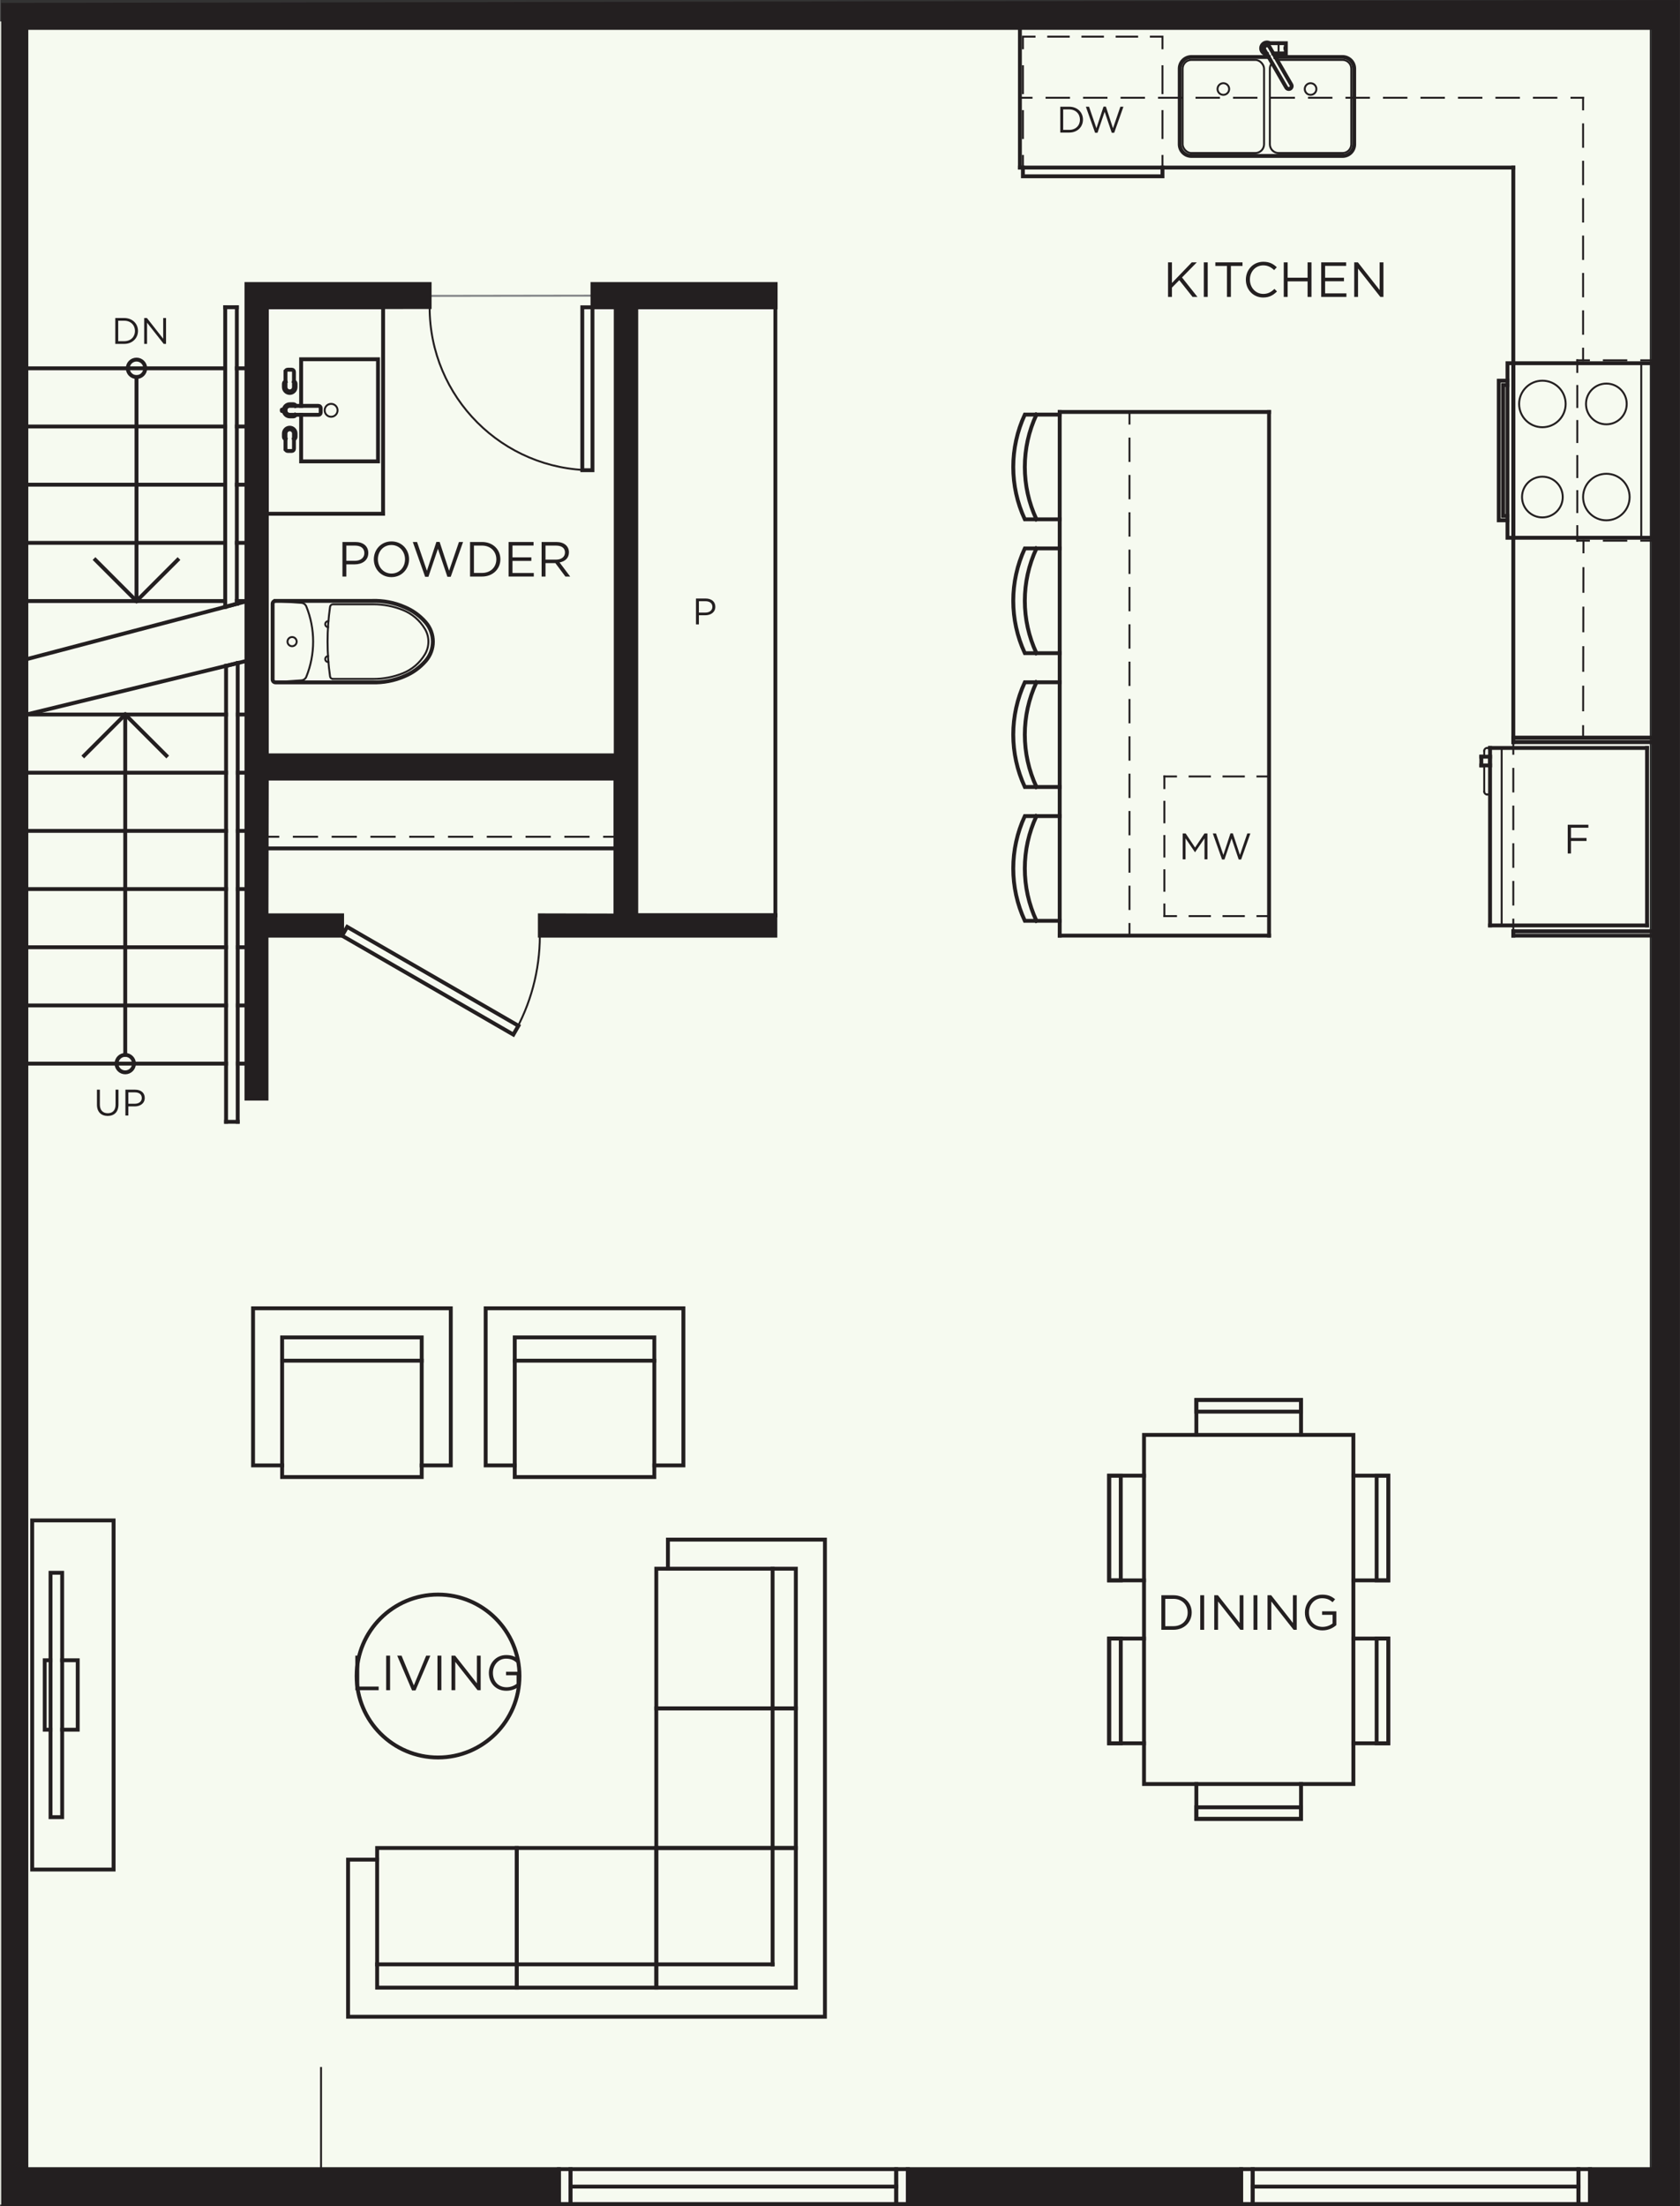 <?xml version="1.0" encoding="UTF-8"?>
<svg xmlns="http://www.w3.org/2000/svg" width="3.009in" height="3.949in" version="1.1" viewBox="0 0 216.638 284.35">
  <rect x="0" y="0" width="216.638" height="284.35" fill="#333333" stroke="none"/>
  <!-- Generator: Adobe Illustrator 29.2.1, SVG Export Plug-In . SVG Version: 2.1.0 Build 116)  -->
  <defs>
    <style>
      .st0, .st1 {
        fill: #231f20;
      }

      .st2 {
        stroke-dasharray: .375;
      }

      .st2, .st3, .st4, .st5, .st6, .st7, .st8, .st1, .st9, .st10, .st11, .st12, .st13, .st14, .st15, .st16, .st17, .st18 {
        stroke-linecap: square;
        stroke-miterlimit: 10;
      }

      .st2, .st3, .st4, .st5, .st6, .st7, .st8, .st1, .st9, .st10, .st11, .st12, .st13, .st14, .st15, .st17, .st18 {
        stroke: #231f20;
      }

      .st2, .st3, .st4, .st5, .st6, .st7, .st8, .st9, .st10, .st11, .st12, .st13, .st14, .st15, .st16, .st17, .st18 {
        fill: none;
      }

      .st2, .st3, .st4, .st5, .st6, .st7, .st8, .st9, .st10, .st11, .st12, .st13, .st15, .st16, .st17, .st18 {
        stroke-width: .25px;
      }

      .st3 {
        stroke-dasharray: 2.901 1.934;
      }

      .st4 {
        stroke-dasharray: 3.055 2.037;
      }

      .st5 {
        stroke-dasharray: 2.893 1.929;
      }

      .st19 {
        fill: #f6faf0;
      }

      .st7 {
        stroke-dasharray: 2.71 1.807;
      }

      .st8 {
        stroke-dasharray: 2.625 1.75;
      }

      .st1, .st14 {
        stroke-width: .5px;
      }

      .st9 {
        stroke-dasharray: 2.625 1.75;
      }

      .st10 {
        stroke-dasharray: 3.469 2.313;
      }

      .st11 {
        stroke-dasharray: 3.469 2.312;
      }

      .st12 {
        stroke-dasharray: 2.915 1.943;
      }

      .st13 {
        stroke-dasharray: 2.892 1.928;
      }

      .st15 {
        stroke-dasharray: 2.647 1.765;
      }

      .st16 {
        stroke: #808285;
      }

      .st17 {
        stroke-dasharray: 2.888 1.925;
      }

      .st18 {
        stroke-dasharray: 3.001 2.001;
      }
    </style>
  </defs>
  <g id="Base_Colour">
    <rect class="st19" x="0" y="2.767" width="212.753" height="281.399"/>
  </g>
  <g id="_x35_.9_-_Plan_-_Flooring">
    <g id="LWPOLYLINE">
      <line class="st16" x1="55.396" y1="38.14" x2="76.396" y2="38.109"/>
    </g>
  </g>
  <g id="_x35_.6_-_Plan_-_Furniture">
    <g id="LWPOLYLINE1" data-name="LWPOLYLINE">
      <path class="st14" d="M133.654,118.692c-2-4.278-2-9.222,0-13.5"/>
    </g>
    <g id="LWPOLYLINE2" data-name="LWPOLYLINE">
      <path class="st14" d="M136.654,118.692h-4.5c-1.988-4.28-1.988-9.22,0-13.5h4.5"/>
    </g>
    <g id="LWPOLYLINE3" data-name="LWPOLYLINE">
      <path class="st14" d="M133.654,87.942c-2,4.278-2,9.222,0,13.5"/>
    </g>
    <g id="LWPOLYLINE4" data-name="LWPOLYLINE">
      <path class="st14" d="M136.654,87.942h-4.5c-1.988,4.28-1.988,9.22,0,13.5h4.5"/>
    </g>
    <g id="LWPOLYLINE5" data-name="LWPOLYLINE">
      <path class="st14" d="M133.654,70.692c-2,4.278-2,9.222,0,13.5"/>
    </g>
    <g id="LWPOLYLINE6" data-name="LWPOLYLINE">
      <path class="st14" d="M136.654,70.692h-4.5c-1.988,4.28-1.988,9.22,0,13.5h4.5"/>
    </g>
    <g id="LWPOLYLINE7" data-name="LWPOLYLINE">
      <path class="st14" d="M133.654,53.442c-2,4.278-2,9.222,0,13.5"/>
    </g>
    <g id="LWPOLYLINE8" data-name="LWPOLYLINE">
      <path class="st14" d="M136.654,53.442h-4.5c-1.988,4.28-1.988,9.22,0,13.5h4.5"/>
    </g>
    <g id="CIRCLE">
      <circle class="st14" cx="56.481" cy="216.038" r="10.5"/>
    </g>
    <g id="LWPOLYLINE9" data-name="LWPOLYLINE">
      <polygon class="st14" points="66.626 256.205 66.626 238.205 84.626 238.205 84.626 256.205 66.626 256.205 66.626 256.205"/>
    </g>
    <g id="LWPOLYLINE10" data-name="LWPOLYLINE">
      <polygon class="st14" points="84.626 256.205 84.626 238.205 102.626 238.205 102.626 256.205 84.626 256.205 84.626 256.205"/>
    </g>
    <g id="LWPOLYLINE11" data-name="LWPOLYLINE">
      <rect class="st14" x="48.626" y="238.205" width="18" height="18"/>
    </g>
    <g id="LWPOLYLINE12" data-name="LWPOLYLINE">
      <polyline class="st14" points="48.626 239.705 44.876 239.705 44.876 259.955 106.376 259.955 106.376 198.455 86.126 198.455 86.126 202.205"/>
    </g>
    <g id="LINE">
      <line class="st14" x1="48.626" y1="253.205" x2="99.626" y2="253.205"/>
    </g>
    <g id="LWPOLYLINE13" data-name="LWPOLYLINE">
      <rect class="st14" x="84.626" y="220.205" width="18" height="18"/>
    </g>
    <g id="LINE1" data-name="LINE">
      <line class="st14" x1="99.626" y1="202.205" x2="99.626" y2="253.205"/>
    </g>
    <g id="LWPOLYLINE14" data-name="LWPOLYLINE">
      <rect class="st14" x="84.626" y="202.205" width="18" height="18"/>
    </g>
    <g id="LWPOLYLINE15" data-name="LWPOLYLINE">
      <polyline class="st14" points="54.372 188.889 58.122 188.889 58.122 168.639 32.622 168.639 32.622 188.889 36.372 188.889"/>
    </g>
    <g id="LWPOLYLINE16" data-name="LWPOLYLINE">
      <rect class="st14" x="36.372" y="172.389" width="18" height="18"/>
    </g>
    <g id="LWPOLYLINE17" data-name="LWPOLYLINE">
      <polyline class="st14" points="84.372 188.889 88.122 188.889 88.122 168.639 62.622 168.639 62.622 188.889 66.372 188.889"/>
    </g>
    <g id="LWPOLYLINE18" data-name="LWPOLYLINE">
      <rect class="st14" x="66.372" y="172.389" width="18" height="18"/>
    </g>
    <g id="LINE2" data-name="LINE">
      <line class="st14" x1="54.372" y1="175.389" x2="36.372" y2="175.389"/>
    </g>
    <g id="LINE3" data-name="LINE">
      <line class="st14" x1="84.372" y1="175.389" x2="66.372" y2="175.389"/>
    </g>
    <g id="LWPOLYLINE19" data-name="LWPOLYLINE">
      <rect class="st14" x="6.504" y="202.731" width="1.5" height="31.5"/>
    </g>
    <g id="LWPOLYLINE20" data-name="LWPOLYLINE">
      <polyline class="st14" points="8.004 222.956 10.01 222.956 10.01 214.006 8.004 214.006"/>
    </g>
    <g id="LWPOLYLINE21" data-name="LWPOLYLINE">
      <rect class="st14" x="4.138" y="195.981" width="10.5" height="45"/>
    </g>
    <g id="LWPOLYLINE22" data-name="LWPOLYLINE">
      <polyline class="st14" points="6.504 214.006 5.754 214.006 5.754 222.956 6.504 222.956"/>
    </g>
    <g id="LWPOLYLINE23" data-name="LWPOLYLINE">
      <polyline class="st14" points="174.528 224.709 179.028 224.709 179.028 211.209 174.528 211.209"/>
    </g>
    <g id="LWPOLYLINE24" data-name="LWPOLYLINE">
      <rect class="st14" x="177.528" y="211.209" width="1.5" height="13.5"/>
    </g>
    <g id="LWPOLYLINE25" data-name="LWPOLYLINE">
      <rect class="st14" x="154.278" y="232.959" width="13.5" height="1.5"/>
    </g>
    <g id="LWPOLYLINE26" data-name="LWPOLYLINE">
      <polyline class="st14" points="154.278 229.959 154.278 234.459 167.778 234.459 167.778 229.959"/>
    </g>
    <g id="LWPOLYLINE27" data-name="LWPOLYLINE">
      <polyline class="st14" points="147.528 211.209 143.028 211.209 143.028 224.709 147.528 224.709"/>
    </g>
    <g id="LWPOLYLINE28" data-name="LWPOLYLINE">
      <rect class="st14" x="143.028" y="211.209" width="1.5" height="13.5"/>
    </g>
    <g id="LWPOLYLINE29" data-name="LWPOLYLINE">
      <rect class="st14" x="147.528" y="184.959" width="27" height="45"/>
    </g>
    <g id="LWPOLYLINE30" data-name="LWPOLYLINE">
      <rect class="st14" x="154.278" y="180.459" width="13.5" height="1.5"/>
    </g>
    <g id="LWPOLYLINE31" data-name="LWPOLYLINE">
      <polyline class="st14" points="167.778 184.959 167.778 180.459 154.278 180.459 154.278 184.959"/>
    </g>
    <g id="LWPOLYLINE32" data-name="LWPOLYLINE">
      <polyline class="st14" points="147.528 203.709 143.028 203.709 143.028 190.209 147.528 190.209"/>
    </g>
    <g id="LWPOLYLINE33" data-name="LWPOLYLINE">
      <rect class="st14" x="143.028" y="190.209" width="1.5" height="13.5"/>
    </g>
    <g id="LWPOLYLINE34" data-name="LWPOLYLINE">
      <rect class="st14" x="177.528" y="190.209" width="1.5" height="13.5"/>
    </g>
    <g id="LWPOLYLINE35" data-name="LWPOLYLINE">
      <polyline class="st14" points="174.528 203.709 179.028 203.709 179.028 190.209 174.528 190.209"/>
    </g>
  </g>
  <g id="_x35_.5_-_Plan_-_Dashed">
    <g id="LINE4" data-name="LINE">
      <g>
        <line class="st6" x1="145.654" y1="120.6" x2="145.654" y2="119.1"/>
        <line class="st17" x1="145.654" y1="117.175" x2="145.654" y2="55.563"/>
        <line class="st6" x1="145.654" y1="54.6" x2="145.654" y2="53.1"/>
      </g>
    </g>
    <g id="LINE5" data-name="LINE">
      <g>
        <line class="st6" x1="163.654" y1="118.086" x2="162.154" y2="118.086"/>
        <line class="st8" x1="160.404" y1="118.086" x2="152.529" y2="118.086"/>
        <line class="st6" x1="151.654" y1="118.086" x2="150.154" y2="118.086"/>
      </g>
    </g>
    <g id="LINE6" data-name="LINE">
      <g>
        <line class="st6" x1="150.154" y1="118.086" x2="150.154" y2="116.586"/>
        <line class="st15" x1="150.154" y1="114.821" x2="150.154" y2="102.468"/>
        <line class="st6" x1="150.154" y1="101.586" x2="150.154" y2="100.086"/>
      </g>
    </g>
    <g id="LINE7" data-name="LINE">
      <g>
        <line class="st6" x1="150.154" y1="100.086" x2="151.654" y2="100.086"/>
        <line class="st9" x1="153.404" y1="100.086" x2="161.279" y2="100.086"/>
        <line class="st6" x1="162.154" y1="100.086" x2="163.654" y2="100.086"/>
      </g>
    </g>
    <g id="LINE8" data-name="LINE">
      <g>
        <line class="st6" x1="131.521" y1="12.6" x2="133.021" y2="12.6"/>
        <line class="st3" x1="134.955" y1="12.6" x2="201.687" y2="12.6"/>
        <line class="st6" x1="202.654" y1="12.6" x2="204.154" y2="12.6"/>
      </g>
    </g>
    <g id="LINE9" data-name="LINE">
      <g>
        <line class="st6" x1="204.154" y1="12.6" x2="204.154" y2="14.1"/>
        <line class="st13" x1="204.154" y1="16.028" x2="204.154" y2="43.98"/>
        <line class="st6" x1="204.154" y1="44.944" x2="204.154" y2="46.444"/>
      </g>
    </g>
    <g id="LINE10" data-name="LINE">
      <g>
        <line class="st6" x1="204.201" y1="69.694" x2="204.198" y2="71.194"/>
        <line class="st4" x1="204.194" y1="73.231" x2="204.159" y2="92.581"/>
        <line class="st6" x1="204.157" y1="93.6" x2="204.154" y2="95.1"/>
      </g>
    </g>
    <g id="LINE11" data-name="LINE">
      <g>
        <line class="st6" x1="213.154" y1="69.694" x2="211.654" y2="69.694"/>
        <line class="st5" x1="209.725" y1="69.694" x2="205.868" y2="69.694"/>
        <line class="st6" x1="204.904" y1="69.694" x2="203.404" y2="69.694"/>
      </g>
    </g>
    <g id="LINE12" data-name="LINE">
      <line class="st2" x1="203.404" y1="69.694" x2="203.404" y2="69.319"/>
    </g>
    <g id="LINE13" data-name="LINE">
      <g>
        <line class="st6" x1="203.404" y1="69.319" x2="203.404" y2="67.819"/>
        <line class="st7" x1="203.404" y1="66.012" x2="203.404" y2="48.847"/>
        <line class="st6" x1="203.404" y1="47.944" x2="203.404" y2="46.444"/>
      </g>
    </g>
    <g id="LINE14" data-name="LINE">
      <g>
        <line class="st6" x1="203.404" y1="46.444" x2="204.904" y2="46.444"/>
        <line class="st5" x1="206.833" y1="46.444" x2="210.69" y2="46.444"/>
        <line class="st6" x1="211.654" y1="46.444" x2="213.154" y2="46.444"/>
      </g>
    </g>
    <g id="LINE15" data-name="LINE">
      <g>
        <line class="st6" x1="195.154" y1="95.662" x2="195.154" y2="97.162"/>
        <line class="st12" x1="195.154" y1="99.106" x2="195.154" y2="117.566"/>
        <line class="st6" x1="195.154" y1="118.537" x2="195.154" y2="120.037"/>
      </g>
    </g>
    <g id="LWPOLYLINE36" data-name="LWPOLYLINE">
      <g>
        <line class="st6" x1="149.908" y1="21.6" x2="149.908" y2="20.1"/>
        <line class="st11" x1="149.908" y1="17.788" x2="149.908" y2="7.382"/>
        <polyline class="st6" points="149.908 6.225 149.908 4.725 148.408 4.725"/>
        <line class="st15" x1="146.643" y1="4.725" x2="134.29" y2="4.725"/>
        <polyline class="st6" points="133.408 4.725 131.908 4.725 131.908 6.225"/>
        <line class="st10" x1="131.908" y1="8.538" x2="131.908" y2="18.944"/>
        <line class="st6" x1="131.908" y1="20.1" x2="131.908" y2="21.6"/>
      </g>
    </g>
    <g id="LINE16" data-name="LINE">
      <g>
        <line class="st6" x1="79.396" y1="107.859" x2="77.896" y2="107.859"/>
        <line class="st18" x1="75.895" y1="107.859" x2="36.877" y2="107.859"/>
        <line class="st6" x1="35.877" y1="107.859" x2="34.377" y2="107.859"/>
      </g>
    </g>
  </g>
  <g id="_x35_.4_-_Plan_-_Door_Swings">
    <g id="ARC">
      <path class="st6" d="M55.396,39.609c0,11.598,9.402,21,21,21"/>
    </g>
    <g id="ARC1" data-name="ARC">
      <path class="st6" d="M66.192,133.359c2.238-3.876,3.416-8.274,3.416-12.75"/>
    </g>
  </g>
  <g id="_x35_.3_-_Plan_-_Thin_Linework">
    <g id="LINE17" data-name="LINE">
      <line class="st6" x1="41.391" y1="311.559" x2="41.391" y2="266.559"/>
    </g>
    <g id="CIRCLE1" data-name="CIRCLE">
      <circle class="st6" cx="169.008" cy="11.475" r=".75"/>
    </g>
    <g id="LWPOLYLINE37" data-name="LWPOLYLINE">
      <path class="st6" d="M164.037,8.108c-.18.205-.279.469-.279.742v9.75c0,.621.504,1.125,1.125,1.125h8.25c.621,0,1.125-.504,1.125-1.125v-9.75c0-.621-.504-1.125-1.125-1.125h-8.25c-.064,0-.128.005-.191.016"/>
    </g>
    <g id="CIRCLE2" data-name="CIRCLE">
      <circle class="st6" cx="157.758" cy="11.475" r=".75"/>
    </g>
    <g id="LWPOLYLINE38" data-name="LWPOLYLINE">
      <rect class="st6" x="152.508" y="7.725" width="10.5" height="12" rx="1.125" ry="1.125"/>
    </g>
    <g id="LWPOLYLINE39" data-name="LWPOLYLINE">
      <rect class="st6" x="165.633" y="6.131" width=".188" height=".188"/>
    </g>
    <g id="LINE18" data-name="LINE">
      <line class="st6" x1="164.883" y1="6.881" x2="164.883" y2="5.569"/>
    </g>
    <g id="LINE19" data-name="LINE">
      <line class="st6" x1="211.654" y1="46.819" x2="211.654" y2="69.319"/>
    </g>
    <g id="CIRCLE3" data-name="CIRCLE">
      <circle class="st6" cx="207.154" cy="64.069" r="3"/>
    </g>
    <g id="CIRCLE4" data-name="CIRCLE">
      <circle class="st6" cx="207.154" cy="52.069" r="2.625"/>
    </g>
    <g id="CIRCLE5" data-name="CIRCLE">
      <circle class="st6" cx="198.904" cy="52.069" r="3"/>
    </g>
    <g id="CIRCLE6" data-name="CIRCLE">
      <circle class="st6" cx="198.904" cy="64.069" r="2.625"/>
    </g>
    <g id="LINE20" data-name="LINE">
      <line class="st6" x1="193.654" y1="119.287" x2="193.654" y2="96.412"/>
    </g>
    <g id="LINE21" data-name="LINE">
      <line class="st6" x1="191.404" y1="97.537" x2="191.404" y2="96.787"/>
    </g>
    <g id="ARC2" data-name="ARC">
      <path class="st6" d="M191.779,96.412c-.207,0-.375.168-.375.375"/>
    </g>
    <g id="LINE22" data-name="LINE">
      <line class="st6" x1="191.779" y1="96.412" x2="192.154" y2="96.412"/>
    </g>
    <g id="LINE23" data-name="LINE">
      <line class="st6" x1="192.154" y1="96.412" x2="192.154" y2="102.412"/>
    </g>
    <g id="LINE24" data-name="LINE">
      <line class="st6" x1="192.154" y1="102.412" x2="191.779" y2="102.412"/>
    </g>
    <g id="ARC3" data-name="ARC">
      <path class="st6" d="M191.404,102.037c0,.207.168.375.375.375"/>
    </g>
    <g id="LINE25" data-name="LINE">
      <line class="st6" x1="191.404" y1="102.037" x2="191.404" y2="98.662"/>
    </g>
    <g id="CIRCLE7" data-name="CIRCLE">
      <circle class="st6" cx="42.689" cy="52.89" r=".832"/>
    </g>
    <g id="LWPOLYLINE40" data-name="LWPOLYLINE">
      <circle class="st6" cx="37.656" cy="82.705" r=".591"/>
    </g>
    <g id="LWPOLYLINE41" data-name="LWPOLYLINE">
      <path class="st6" d="M35.547,87.927c-.009,0-.017,0-.026,0-.207,0-.375-.168-.375-.375v-9.697c0-.009,0-.017,0-.026.014-.207.193-.363.4-.349l3.302.226c.287.02.537.201.644.468.581,1.439.879,2.977.879,4.529s-.298,3.09-.879,4.529c-.107.266-.358.448-.644.468l-3.302.226Z"/>
    </g>
    <g id="LWPOLYLINE42" data-name="LWPOLYLINE">
      <path class="st6" d="M42.924,87.515c-.186,0-.345-.137-.371-.321-.215-1.487-.322-2.987-.322-4.489s.108-3.002.322-4.489c.027-.184.185-.321.371-.321h5.215c1.299,0,2.587.248,3.793.732,1.194.478,2.197,1.336,2.855,2.441.601,1.009.601,2.266,0,3.275-.658,1.105-1.661,1.963-2.855,2.441-1.206.483-2.494.732-3.793.732h-5.215Z"/>
    </g>
    <g id="ARC4" data-name="ARC">
      <path class="st6" d="M42.34,80.075c-.209-.016-.392.14-.409.35s.14.392.35.409c.002,0,.003,0,.005,0"/>
    </g>
    <g id="ARC5" data-name="ARC">
      <path class="st6" d="M42.286,84.575c-.21.014-.368.195-.355.404s.195.368.404.355c.002,0,.003,0,.005,0"/>
    </g>
  </g>
  <g id="_x35_.2_-_Plan_-_Linework">
    <g id="LINE26" data-name="LINE">
      <line class="st14" x1="99.983" y1="117.984" x2="82.021" y2="117.984"/>
    </g>
    <g id="LINE27" data-name="LINE">
      <line class="st14" x1="82.021" y1="117.984" x2="82.021" y2="39.609"/>
    </g>
    <g id="LINE28" data-name="LINE">
      <line class="st14" x1="82.021" y1="39.609" x2="99.983" y2="39.609"/>
    </g>
    <g id="LINE29" data-name="LINE">
      <line class="st14" x1="99.983" y1="39.609" x2="99.983" y2="117.984"/>
    </g>
    <g id="LINE30" data-name="LINE">
      <line class="st14" x1="163.654" y1="53.1" x2="163.654" y2="120.6"/>
    </g>
    <g id="LINE31" data-name="LINE">
      <line class="st14" x1="163.654" y1="120.6" x2="136.654" y2="120.6"/>
    </g>
    <g id="LINE32" data-name="LINE">
      <line class="st14" x1="136.654" y1="120.6" x2="136.654" y2="53.1"/>
    </g>
    <g id="LINE33" data-name="LINE">
      <line class="st14" x1="136.654" y1="53.1" x2="163.654" y2="53.1"/>
    </g>
    <g id="LINE34" data-name="LINE">
      <line class="st14" x1="31.889" y1="137.1" x2="30.644" y2="137.1"/>
    </g>
    <g id="LINE35" data-name="LINE">
      <line class="st14" x1="29.144" y1="137.1" x2="3.389" y2="137.1"/>
    </g>
    <g id="LINE36" data-name="LINE">
      <line class="st14" x1="31.889" y1="129.6" x2="30.643" y2="129.6"/>
    </g>
    <g id="LINE37" data-name="LINE">
      <line class="st14" x1="29.143" y1="129.6" x2="3.389" y2="129.6"/>
    </g>
    <g id="LINE38" data-name="LINE">
      <line class="st14" x1="31.889" y1="122.1" x2="30.643" y2="122.1"/>
    </g>
    <g id="LINE39" data-name="LINE">
      <line class="st14" x1="29.143" y1="122.1" x2="3.389" y2="122.1"/>
    </g>
    <g id="LINE40" data-name="LINE">
      <line class="st14" x1="31.889" y1="114.6" x2="30.643" y2="114.6"/>
    </g>
    <g id="LINE41" data-name="LINE">
      <line class="st14" x1="29.143" y1="114.6" x2="3.389" y2="114.6"/>
    </g>
    <g id="LINE42" data-name="LINE">
      <line class="st14" x1="31.889" y1="107.1" x2="30.643" y2="107.1"/>
    </g>
    <g id="LINE43" data-name="LINE">
      <line class="st14" x1="29.143" y1="107.1" x2="3.389" y2="107.1"/>
    </g>
    <g id="LINE44" data-name="LINE">
      <line class="st14" x1="31.889" y1="99.6" x2="30.643" y2="99.6"/>
    </g>
    <g id="LINE45" data-name="LINE">
      <line class="st14" x1="29.143" y1="99.6" x2="3.389" y2="99.6"/>
    </g>
    <g id="LINE46" data-name="LINE">
      <line class="st14" x1="31.889" y1="92.1" x2="30.643" y2="92.1"/>
    </g>
    <g id="LINE47" data-name="LINE">
      <line class="st14" x1="29.143" y1="92.1" x2="3.389" y2="92.1"/>
    </g>
    <g id="LINE48" data-name="LINE">
      <line class="st14" x1="31.889" y1="85.162" x2="3.389" y2="92.1"/>
    </g>
    <g id="LINE49" data-name="LINE">
      <line class="st14" x1="30.643" y1="85.466" x2="30.644" y2="144.6"/>
    </g>
    <g id="LINE50" data-name="LINE">
      <line class="st14" x1="30.644" y1="144.6" x2="29.144" y2="144.6"/>
    </g>
    <g id="LINE51" data-name="LINE">
      <line class="st14" x1="29.144" y1="144.6" x2="29.143" y2="85.831"/>
    </g>
    <g id="LINE52" data-name="LINE">
      <line class="st14" x1="29.143" y1="85.831" x2="30.643" y2="85.466"/>
    </g>
    <g id="LINE53" data-name="LINE">
      <line class="st14" x1="31.888" y1="77.475" x2="30.532" y2="77.475"/>
    </g>
    <g id="LINE54" data-name="LINE">
      <line class="st14" x1="29.032" y1="77.475" x2="3.388" y2="77.475"/>
    </g>
    <g id="LINE55" data-name="LINE">
      <line class="st14" x1="31.888" y1="69.975" x2="30.532" y2="69.975"/>
    </g>
    <g id="LINE56" data-name="LINE">
      <line class="st14" x1="29.032" y1="69.975" x2="3.388" y2="69.975"/>
    </g>
    <g id="LINE57" data-name="LINE">
      <line class="st14" x1="31.888" y1="62.475" x2="30.532" y2="62.475"/>
    </g>
    <g id="LINE58" data-name="LINE">
      <line class="st14" x1="29.032" y1="62.475" x2="3.388" y2="62.475"/>
    </g>
    <g id="LINE59" data-name="LINE">
      <line class="st14" x1="31.888" y1="54.975" x2="30.537" y2="54.975"/>
    </g>
    <g id="LINE60" data-name="LINE">
      <line class="st14" x1="29.038" y1="54.975" x2="3.388" y2="54.975"/>
    </g>
    <g id="LINE61" data-name="LINE">
      <line class="st14" x1="31.888" y1="47.475" x2="30.532" y2="47.475"/>
    </g>
    <g id="LINE62" data-name="LINE">
      <line class="st14" x1="29.032" y1="47.475" x2="3.388" y2="47.475"/>
    </g>
    <g id="LWPOLYLINE43" data-name="LWPOLYLINE">
      <line class="st14" x1="17.592" y1="48.6" x2="17.592" y2="77.475"/>
    </g>
    <g id="CIRCLE8" data-name="CIRCLE">
      <circle class="st14" cx="17.592" cy="47.475" r="1.125"/>
    </g>
    <g id="LWPOLYLINE44" data-name="LWPOLYLINE">
      <polyline class="st14" points="22.895 72.172 17.592 77.475 12.289 72.172"/>
    </g>
    <g id="LINE63" data-name="LINE">
      <line class="st14" x1="31.888" y1="77.475" x2="3.388" y2="84.975"/>
    </g>
    <g id="LINE64" data-name="LINE">
      <line class="st14" x1="29.032" y1="78.227" x2="29.032" y2="39.6"/>
    </g>
    <g id="LINE65" data-name="LINE">
      <line class="st14" x1="29.032" y1="39.6" x2="30.532" y2="39.6"/>
    </g>
    <g id="LINE66" data-name="LINE">
      <line class="st14" x1="30.532" y1="39.6" x2="30.532" y2="77.832"/>
    </g>
    <g id="LINE67" data-name="LINE">
      <line class="st14" x1="30.532" y1="77.832" x2="29.032" y2="78.227"/>
    </g>
    <g id="LWPOLYLINE45" data-name="LWPOLYLINE">
      <line class="st14" x1="16.139" y1="135.975" x2="16.139" y2="92.1"/>
    </g>
    <g id="CIRCLE9" data-name="CIRCLE">
      <circle class="st14" cx="16.139" cy="137.1" r="1.125"/>
    </g>
    <g id="LWPOLYLINE46" data-name="LWPOLYLINE">
      <polyline class="st14" points="21.442 97.403 16.139 92.1 10.835 97.403"/>
    </g>
    <g id="LINE68" data-name="LINE">
      <line class="st14" x1="131.521" y1="3.6" x2="131.521" y2="21.6"/>
    </g>
    <g id="LINE69" data-name="LINE">
      <line class="st14" x1="131.521" y1="21.6" x2="195.154" y2="21.6"/>
    </g>
    <g id="LINE70" data-name="LINE">
      <line class="st14" x1="195.154" y1="21.6" x2="195.154" y2="95.1"/>
    </g>
    <g id="LINE71" data-name="LINE">
      <line class="st14" x1="195.154" y1="95.1" x2="213.154" y2="95.1"/>
    </g>
    <g id="LWPOLYLINE47" data-name="LWPOLYLINE">
      <path class="st14" d="M166.52,10.909l-2.812-4.871c-.104-.179-.333-.241-.512-.137s-.241.333-.137.512l2.812,4.871c.104.179.333.241.512.137s.241-.333.137-.512Z"/>
    </g>
    <g id="LWPOLYLINE48" data-name="LWPOLYLINE">
      <path class="st14" d="M163.383,6.975c-.127,0-.252-.032-.363-.094-.362-.201-.494-.657-.293-1.019s.657-.494,1.019-.293h2.074v1.312h-1.626"/>
    </g>
    <g id="LWPOLYLINE49" data-name="LWPOLYLINE">
      <path class="st14" d="M164.466,7.35h8.667c.828,0,1.5.672,1.5,1.5v9.75c0,.828-.672,1.5-1.5,1.5h-19.5c-.828,0-1.5-.672-1.5-1.5v-9.75c0-.828.672-1.5,1.5-1.5h9.967"/>
    </g>
    <g id="LWPOLYLINE50" data-name="LWPOLYLINE">
      <rect class="st14" x="195.154" y="46.819" width="18" height="22.5"/>
    </g>
    <g id="LWPOLYLINE51" data-name="LWPOLYLINE">
      <rect class="st14" x="194.404" y="46.819" width=".75" height="22.5"/>
    </g>
    <g id="LWPOLYLINE52" data-name="LWPOLYLINE">
      <polyline class="st14" points="194.404 67.069 193.279 67.069 193.279 49.069 194.404 49.069"/>
    </g>
    <g id="LWPOLYLINE53" data-name="LWPOLYLINE">
      <polyline class="st14" points="194.404 66.506 193.842 66.506 193.842 49.631 194.404 49.631"/>
    </g>
    <g id="LINE72" data-name="LINE">
      <line class="st14" x1="192.154" y1="96.412" x2="212.404" y2="96.412"/>
    </g>
    <g id="LINE73" data-name="LINE">
      <line class="st14" x1="212.404" y1="96.412" x2="212.404" y2="119.287"/>
    </g>
    <g id="LINE74" data-name="LINE">
      <line class="st14" x1="212.404" y1="119.287" x2="192.154" y2="119.287"/>
    </g>
    <g id="LINE75" data-name="LINE">
      <line class="st14" x1="192.154" y1="119.287" x2="192.154" y2="96.412"/>
    </g>
    <g id="LINE76" data-name="LINE">
      <line class="st14" x1="213.154" y1="95.1" x2="195.154" y2="95.1"/>
    </g>
    <g id="LINE77" data-name="LINE">
      <line class="st14" x1="195.154" y1="95.1" x2="195.154" y2="95.662"/>
    </g>
    <g id="LINE78" data-name="LINE">
      <line class="st14" x1="195.154" y1="95.662" x2="213.154" y2="95.662"/>
    </g>
    <g id="LINE79" data-name="LINE">
      <line class="st14" x1="192.154" y1="98.662" x2="191.029" y2="98.662"/>
    </g>
    <g id="LINE80" data-name="LINE">
      <line class="st14" x1="191.029" y1="98.662" x2="191.029" y2="97.537"/>
    </g>
    <g id="LINE81" data-name="LINE">
      <line class="st14" x1="191.029" y1="97.537" x2="192.154" y2="97.537"/>
    </g>
    <g id="LINE82" data-name="LINE">
      <line class="st14" x1="192.154" y1="97.537" x2="192.154" y2="98.662"/>
    </g>
    <g id="LINE83" data-name="LINE">
      <line class="st14" x1="213.154" y1="120.6" x2="195.154" y2="120.6"/>
    </g>
    <g id="LINE84" data-name="LINE">
      <line class="st14" x1="195.154" y1="120.6" x2="195.154" y2="120.037"/>
    </g>
    <g id="LINE85" data-name="LINE">
      <line class="st14" x1="195.154" y1="120.037" x2="213.154" y2="120.037"/>
    </g>
    <g id="LWPOLYLINE54" data-name="LWPOLYLINE">
      <polyline class="st14" points="149.908 21.6 149.908 22.725 131.908 22.725 131.908 21.6"/>
    </g>
    <g id="LWPOLYLINE55" data-name="LWPOLYLINE">
      <rect class="st14" x="73.564" y="279.6" width="42" height="4.5"/>
    </g>
    <g id="LINE86" data-name="LINE">
      <line class="st14" x1="73.564" y1="281.85" x2="115.564" y2="281.85"/>
    </g>
    <g id="LWPOLYLINE56" data-name="LWPOLYLINE">
      <rect class="st14" x="72.064" y="279.6" width="1.5" height="4.5"/>
    </g>
    <g id="LWPOLYLINE57" data-name="LWPOLYLINE">
      <rect class="st14" x="115.564" y="279.6" width="1.5" height="4.5"/>
    </g>
    <g id="LWPOLYLINE58" data-name="LWPOLYLINE">
      <rect class="st14" x="161.548" y="279.6" width="42" height="4.5"/>
    </g>
    <g id="LINE87" data-name="LINE">
      <line class="st14" x1="161.548" y1="281.85" x2="203.548" y2="281.85"/>
    </g>
    <g id="LWPOLYLINE59" data-name="LWPOLYLINE">
      <rect class="st14" x="160.048" y="279.6" width="1.5" height="4.5"/>
    </g>
    <g id="LWPOLYLINE60" data-name="LWPOLYLINE">
      <rect class="st14" x="203.548" y="279.6" width="1.5" height="4.5"/>
    </g>
    <g id="LINE88" data-name="LINE">
      <line class="st14" x1="49.396" y1="39.609" x2="49.39" y2="66.223"/>
    </g>
    <g id="LINE89" data-name="LINE">
      <line class="st14" x1="49.39" y1="66.223" x2="34.39" y2="66.223"/>
    </g>
    <g id="LINE90" data-name="LINE">
      <line class="st14" x1="34.39" y1="66.223" x2="34.396" y2="39.609"/>
    </g>
    <g id="LINE91" data-name="LINE">
      <line class="st14" x1="34.396" y1="39.609" x2="49.396" y2="39.609"/>
    </g>
    <g id="LWPOLYLINE61" data-name="LWPOLYLINE">
      <polyline class="st14" points="38.822 53.466 38.822 59.472 48.737 59.472 48.737 46.309 38.822 46.309 38.822 52.315"/>
    </g>
    <g id="LWPOLYLINE62" data-name="LWPOLYLINE">
      <path class="st14" d="M36.805,47.933v1.965c0,.302.245.547.547.547s.547-.245.547-.547v-1.965c0-.155-.126-.281-.281-.281h-.531c-.155,0-.281.126-.281.281Z"/>
    </g>
    <g id="LWPOLYLINE63" data-name="LWPOLYLINE">
      <path class="st14" d="M36.805,49.166c-.125.049-.208.17-.208.304v.427c0,.417.338.755.755.755s.755-.338.755-.755v-.427c0-.135-.083-.255-.208-.304"/>
    </g>
    <g id="LWPOLYLINE64" data-name="LWPOLYLINE">
      <path class="st14" d="M36.805,57.848v-1.965c0-.302.245-.547.547-.547s.547.245.547.547v1.965c0,.155-.126.281-.281.281h-.531c-.155,0-.281-.126-.281-.281Z"/>
    </g>
    <g id="LWPOLYLINE65" data-name="LWPOLYLINE">
      <path class="st14" d="M38.128,52.315c-.049-.125-.17-.208-.304-.208h-.457c-.396,0-.73.295-.778.688"/>
    </g>
    <g id="LWPOLYLINE66" data-name="LWPOLYLINE">
      <path class="st14" d="M36.805,56.614c-.125-.049-.208-.17-.208-.304v-.427c0-.417.338-.755.755-.755s.755.338.755.755v.427c0,.135-.083.255-.208.304"/>
    </g>
    <g id="LWPOLYLINE67" data-name="LWPOLYLINE">
      <path class="st14" d="M41.343,53.185v-.589c0-.155-.126-.281-.281-.281h-3.696c-.318,0-.576.258-.576.576s.258.576.576.576h3.696c.155,0,.281-.126.281-.281Z"/>
    </g>
    <g id="LWPOLYLINE68" data-name="LWPOLYLINE">
      <path class="st14" d="M36.799,52.986h-.457c-.008,0-.015-.007-.015-.015v-.161c0-.008.007-.015.015-.015h.457"/>
    </g>
    <g id="LWPOLYLINE69" data-name="LWPOLYLINE">
      <path class="st14" d="M36.589,52.986c.048.393.382.688.778.688h.457c.135,0,.255-.083.304-.208"/>
    </g>
    <g id="LWPOLYLINE70" data-name="LWPOLYLINE">
      <path class="st14" d="M35.521,77.455h12.462c1.432-.046,2.855.226,4.169.797,1.053.438,1.99,1.114,2.737,1.976,1.234,1.421,1.234,3.534,0,4.956-.748.861-1.685,1.537-2.737,1.976-1.313.57-2.736.842-4.166.797h-12.465c-.207,0-.375-.168-.375-.375v-9.75c0-.207.168-.375.375-.375Z"/>
    </g>
    <g id="LWPOLYLINE71" data-name="LWPOLYLINE">
      <rect class="st14" x="75.084" y="39.609" width="1.312" height="21"/>
    </g>
    <g id="LWPOLYLINE72" data-name="LWPOLYLINE">
      <rect class="st14" x="54.822" y="113.665" width="1.312" height="25.5" transform="translate(-81.74 111.253) rotate(-60)"/>
    </g>
    <g id="LINE92" data-name="LINE">
      <line class="st14" x1="79.396" y1="109.359" x2="34.377" y2="109.359"/>
    </g>
  </g>
  <g id="_x35_.1_-_Plan_-_Walls">
    <g id="LWPOLYLINE73" data-name="LWPOLYLINE">
      <polygon class="st1" points="216.388 284.1 205.048 284.1 205.048 279.6 213.271 279.6 213.271 3.6 3.388 3.6 3.388 279.6 72.064 279.6 72.064 284.1 .388 284.1 .388 .624 .388 .624 216.388 .25 216.388 .598 216.388 .598 216.388 284.1"/>
    </g>
    <g id="LWPOLYLINE74" data-name="LWPOLYLINE">
      <polygon class="st1" points="31.771 36.609 55.396 36.609 55.396 39.58 34.396 39.609 34.396 97.359 79.396 97.359 79.396 39.609 76.396 39.609 76.396 36.609 100.021 36.609 100.021 39.609 82.021 39.6 82.021 117.984 99.983 117.984 99.983 120.609 69.608 120.609 69.608 117.984 79.358 118.005 79.358 100.359 34.396 100.359 34.358 117.984 44.108 117.984 44.108 120.609 34.358 120.609 34.358 141.609 31.771 141.609 31.771 36.609"/>
    </g>
    <g id="LWPOLYLINE75" data-name="LWPOLYLINE">
      <rect class="st1" x="117.064" y="279.6" width="42.984" height="4.5"/>
    </g>
  </g>
  <g id="_x35_.0_-_Plan_-_Text">
    <g id="MTEXT">
      <g>
        <path class="st0" d="M154.115,109.848h-.019l-1.214-1.78v2.694h-.367v-3.332h.381l1.215,1.818,1.214-1.818h.381v3.332h-.376v-2.699l-1.215,1.785Z"/>
        <path class="st0" d="M158.672,107.42h.311l.914,2.785.951-2.775h.396l-1.19,3.355h-.318l-.914-2.704-.919,2.704h-.314l-1.19-3.355h.41l.951,2.775.914-2.785Z"/>
      </g>
    </g>
    <g id="MTEXT1" data-name="MTEXT">
      <g>
        <path class="st0" d="M16.012,44.326h-1.157v-3.332h1.157c1.047,0,1.771.719,1.771,1.66s-.725,1.672-1.771,1.672ZM16.012,41.34h-.781v2.639h.781c.842,0,1.381-.572,1.381-1.314s-.539-1.324-1.381-1.324Z"/>
        <path class="st0" d="M21.033,40.994h.367v3.332h-.3l-2.151-2.732v2.732h-.367v-3.332h.353l2.099,2.67v-2.67Z"/>
      </g>
    </g>
    <g id="MTEXT2" data-name="MTEXT">
      <g>
        <path class="st0" d="M15.266,142.366c0,.972-.557,1.477-1.391,1.477-.824,0-1.385-.505-1.385-1.447v-1.938h.375v1.913c0,.719.381,1.124,1.02,1.124.613,0,1.004-.371,1.004-1.1v-1.938h.377v1.908Z"/>
        <path class="st0" d="M17.346,142.614h-.809v1.176h-.377v-3.332h1.248c.752,0,1.246.399,1.246,1.062,0,.724-.6,1.095-1.309,1.095ZM17.379,140.805h-.842v1.467h.822c.553,0,.914-.295.914-.738,0-.48-.356-.729-.895-.729Z"/>
      </g>
    </g>
    <g id="MTEXT3" data-name="MTEXT">
      <path class="st0" d="M204.835,106.694h-2.245v1.324h2.007v.381h-2.007v1.615h-.418v-3.706h2.663v.386Z"/>
    </g>
    <g id="MTEXT4" data-name="MTEXT">
      <g>
        <path class="st0" d="M154.418,38.271h-.631l-1.711-2.157-.948.961v1.196h-.503v-4.454h.503v2.66l2.558-2.66h.648l-1.908,1.947,1.992,2.507Z"/>
        <path class="st0" d="M155.742,33.817v4.454h-.503v-4.454h.503Z"/>
        <path class="st0" d="M158.731,38.271h-.509v-3.989h-1.495v-.465h3.5v.465h-1.496v3.989Z"/>
        <path class="st0" d="M162.895,38.348c-1.285,0-2.234-1.012-2.234-2.297,0-1.272.942-2.31,2.253-2.31.808,0,1.292.286,1.737.706l-.344.369c-.375-.356-.795-.61-1.4-.61-.986,0-1.724.795-1.724,1.832s.744,1.846,1.724,1.846c.611,0,1.012-.236,1.438-.644l.331.325c-.465.471-.974.782-1.781.782Z"/>
        <path class="st0" d="M166.051,36.268v2.004h-.502v-4.454h.502v1.979h2.57v-1.979h.504v4.454h-.504v-2.004h-2.57Z"/>
        <path class="st0" d="M173.599,34.275h-2.717v1.521h2.431v.459h-2.431v1.559h2.749v.458h-3.252v-4.454h3.22v.458Z"/>
        <path class="st0" d="M177.914,33.817h.49v4.454h-.4l-2.876-3.652v3.652h-.49v-4.454h.471l2.806,3.569v-3.569Z"/>
      </g>
    </g>
    <g id="MTEXT5" data-name="MTEXT">
      <g>
        <path class="st0" d="M137.883,17.088h-1.157v-3.332h1.157c1.048,0,1.771.719,1.771,1.662s-.724,1.67-1.771,1.67ZM137.883,14.104h-.78v2.637h.78c.843,0,1.381-.57,1.381-1.312s-.538-1.324-1.381-1.324Z"/>
        <path class="st0" d="M142.301,13.746h.31l.914,2.785.952-2.775h.395l-1.189,3.355h-.319l-.914-2.703-.919,2.703h-.314l-1.189-3.355h.409l.952,2.775.914-2.785Z"/>
      </g>
    </g>
    <g id="MTEXT6" data-name="MTEXT">
      <g>
        <path class="st0" d="M45.811,213.41h.504v3.988h2.506v.465h-3.01v-4.453Z"/>
        <path class="st0" d="M50.293,213.41v4.453h-.504v-4.453h.504Z"/>
        <path class="st0" d="M54.948,213.41h.54l-1.914,4.486h-.445l-1.916-4.486h.561l1.584,3.836,1.591-3.836Z"/>
        <path class="st0" d="M56.909,213.41v4.453h-.503v-4.453h.503Z"/>
        <path class="st0" d="M61.488,213.41h.49v4.453h-.401l-2.876-3.652v3.652h-.49v-4.453h.471l2.807,3.568v-3.568Z"/>
        <path class="st0" d="M65.301,217.939c-1.4,0-2.266-1.018-2.266-2.297,0-1.227.897-2.309,2.233-2.309.751,0,1.216.215,1.661.592l-.324.381c-.344-.299-.727-.508-1.355-.508-.986,0-1.693.832-1.693,1.832,0,1.068.682,1.857,1.763,1.857.509,0,.979-.197,1.286-.445v-1.107h-1.355v-.451h1.838v1.775c-.413.369-1.037.68-1.787.68Z"/>
      </g>
    </g>
    <g id="MTEXT7" data-name="MTEXT">
      <g>
        <path class="st0" d="M151.311,210.079h-1.547v-4.454h1.547c1.399,0,2.366.961,2.366,2.221s-.967,2.233-2.366,2.233ZM151.311,206.09h-1.044v3.524h1.044c1.126,0,1.845-.764,1.845-1.756s-.719-1.769-1.845-1.769Z"/>
        <path class="st0" d="M155.281,205.625v4.454h-.503v-4.454h.503Z"/>
        <path class="st0" d="M159.86,205.625h.49v4.454h-.4l-2.877-3.652v3.652h-.489v-4.454h.471l2.806,3.569v-3.569Z"/>
        <path class="st0" d="M162.152,205.625v4.454h-.503v-4.454h.503Z"/>
        <path class="st0" d="M166.732,205.625h.49v4.454h-.401l-2.876-3.652v3.652h-.49v-4.454h.471l2.807,3.569v-3.569Z"/>
        <path class="st0" d="M170.543,210.155c-1.399,0-2.265-1.018-2.265-2.297,0-1.228.897-2.31,2.233-2.31.751,0,1.215.216,1.66.592l-.324.382c-.344-.299-.726-.509-1.355-.509-.986,0-1.692.833-1.692,1.832,0,1.069.681,1.858,1.763,1.858.509,0,.979-.197,1.285-.446v-1.106h-1.355v-.452h1.839v1.775c-.413.369-1.037.681-1.788.681Z"/>
      </g>
    </g>
    <g id="MTEXT8" data-name="MTEXT">
      <g>
        <path class="st0" d="M45.736,72.746h-1.082v1.57h-.503v-4.453h1.667c1.006,0,1.667.533,1.667,1.418,0,.967-.802,1.465-1.749,1.465ZM45.78,70.328h-1.126v1.959h1.101c.738,0,1.222-.395,1.222-.986,0-.643-.477-.973-1.196-.973Z"/>
        <path class="st0" d="M50.465,74.393c-1.355,0-2.266-1.062-2.266-2.297s.924-2.309,2.278-2.309,2.265,1.062,2.265,2.297-.922,2.309-2.277,2.309ZM50.465,70.252c-1.018,0-1.743.814-1.743,1.832s.737,1.846,1.756,1.846,1.743-.814,1.743-1.834-.738-1.844-1.756-1.844Z"/>
        <path class="st0" d="M56.269,69.85h.413l1.223,3.723,1.272-3.709h.528l-1.592,4.486h-.426l-1.222-3.615-1.228,3.615h-.42l-1.592-4.486h.548l1.272,3.709,1.222-3.723Z"/>
        <path class="st0" d="M62.153,74.316h-1.546v-4.453h1.546c1.399,0,2.366.961,2.366,2.221s-.967,2.232-2.366,2.232ZM62.153,70.328h-1.044v3.523h1.044c1.126,0,1.845-.764,1.845-1.756s-.719-1.768-1.845-1.768Z"/>
        <path class="st0" d="M68.797,70.32h-2.717v1.521h2.431v.459h-2.431v1.559h2.748v.457h-3.251v-4.453h3.22v.457Z"/>
        <path class="st0" d="M72.902,74.316l-1.291-1.73h-1.273v1.73h-.502v-4.453h1.915c.979,0,1.609.527,1.609,1.33,0,.744-.509,1.176-1.209,1.305l1.368,1.818h-.617ZM71.713,70.328h-1.375v1.807h1.368c.669,0,1.146-.344,1.146-.924,0-.553-.42-.883-1.139-.883Z"/>
      </g>
    </g>
    <g id="MTEXT9" data-name="MTEXT">
      <path class="st0" d="M90.931,79.306h-.81v1.176h-.376v-3.332h1.247c.752,0,1.248.399,1.248,1.062,0,.724-.6,1.095-1.31,1.095ZM90.964,77.496h-.843v1.467h.824c.552,0,.914-.295.914-.738,0-.48-.357-.729-.896-.729Z"/>
    </g>
  </g>
</svg>